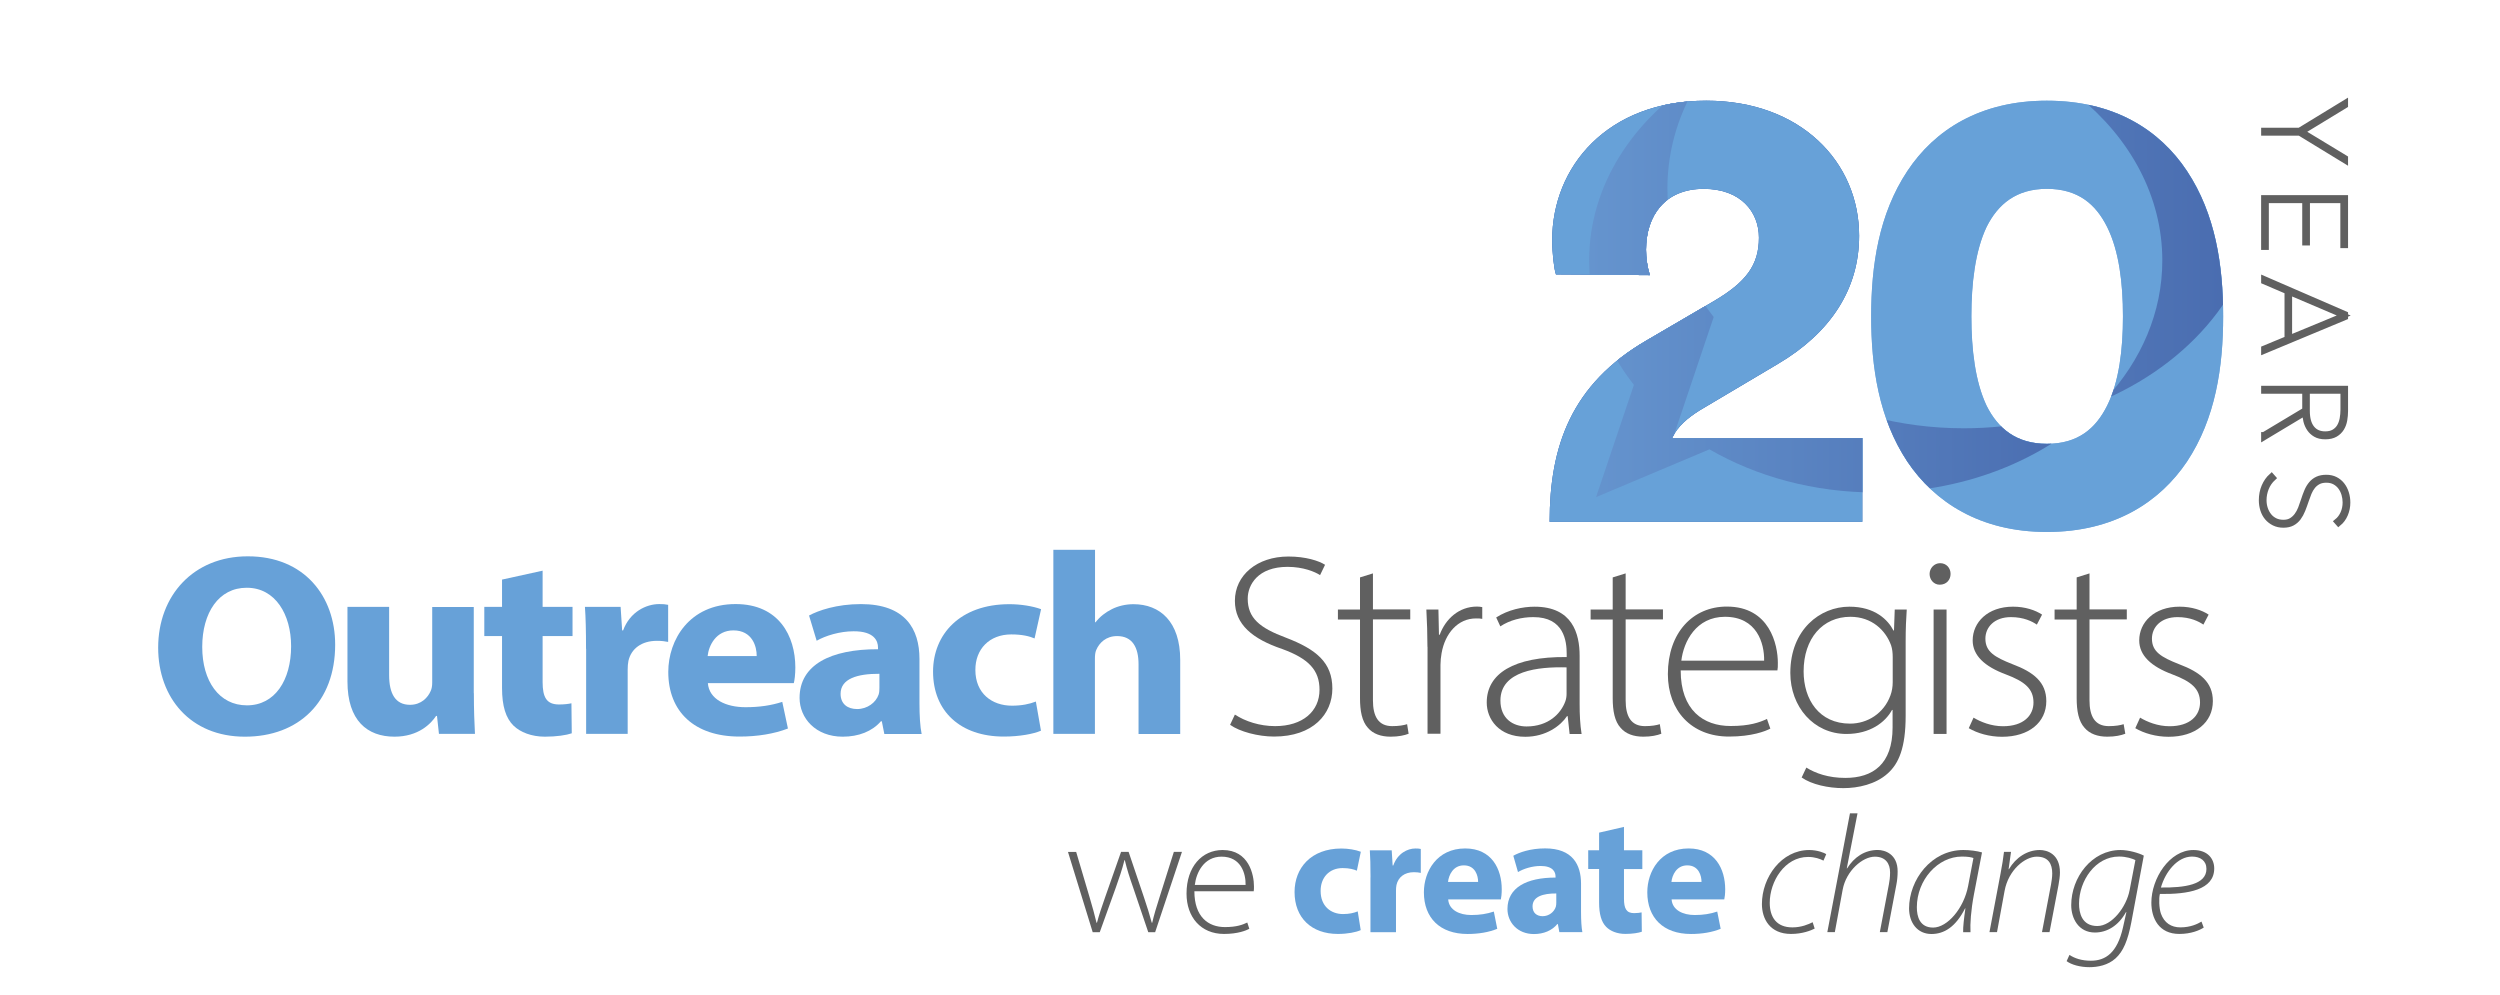 <?xml version="1.0" encoding="UTF-8"?> <svg xmlns="http://www.w3.org/2000/svg" xmlns:xlink="http://www.w3.org/1999/xlink" version="1.1" x="0px" y="0px" width="231.048px" height="91.929px" viewBox="0 0 231.048 91.929" xml:space="preserve"> <g id="Front"> </g> <g id="Back"> <path fill="#606060" d="M99.457,78.729l1.25,4.223c0.254,0.871,0.468,1.617,0.633,2.329h0.04c0.181-0.69,0.442-1.468,0.742-2.319 l1.485-4.23h0.699l1.415,4.187c0.307,0.901,0.538,1.663,0.726,2.362h0.04c0.155-0.696,0.386-1.442,0.67-2.336l1.33-4.216h0.749 l-2.478,7.423h-0.637l-1.399-4.134c-0.317-0.897-0.571-1.689-0.769-2.527h-0.03c-0.221,0.874-0.498,1.693-0.808,2.557l-1.478,4.108 h-0.65l-2.286-7.423h0.759L99.457,78.729z"></path> <path fill="#606060" d="M110.384,82.371c0,2.369,1.29,3.309,2.824,3.309c1.082,0,1.643-0.218,2.065-0.422l0.188,0.581 c-0.287,0.155-1.049,0.475-2.342,0.475c-2.135,0-3.461-1.554-3.461-3.728c0-2.478,1.419-4.028,3.339-4.028 c2.432,0,2.893,2.286,2.893,3.355c0,0.208,0,0.323-0.023,0.455h-5.48L110.384,82.371z M115.118,81.784 c0.02-1.036-0.412-2.613-2.22-2.613c-1.633,0-2.339,1.468-2.474,2.613H115.118z"></path> <path fill="#67A1D8" d="M125.755,85.961c-0.422,0.195-1.214,0.353-2.108,0.353c-2.448,0-4.005-1.498-4.005-3.873 c0-2.214,1.514-4.022,4.329-4.022c0.624,0,1.306,0.112,1.795,0.3l-0.366,1.749c-0.284-0.125-0.696-0.241-1.316-0.241 c-1.244,0-2.042,0.884-2.032,2.121c0,1.389,0.934,2.128,2.072,2.128c0.561,0,0.993-0.099,1.356-0.247l0.277,1.735L125.755,85.961z"></path> <path fill="#67A1D8" d="M126.662,81.078c0-1.112-0.02-1.844-0.063-2.494h2.022l0.086,1.402h0.059c0.389-1.109,1.31-1.57,2.042-1.57 c0.218,0,0.327,0.007,0.501,0.043v2.214c-0.181-0.04-0.373-0.066-0.637-0.066c-0.864,0-1.455,0.459-1.613,1.194 c-0.03,0.148-0.043,0.333-0.043,0.525v3.83h-2.359v-5.074L126.662,81.078z"></path> <path fill="#67A1D8" d="M133.841,83.124c0.069,0.977,1.036,1.442,2.135,1.442c0.795,0,1.448-0.106,2.082-0.32l0.317,1.594 c-0.782,0.32-1.729,0.478-2.742,0.478c-2.564,0-4.038-1.495-4.038-3.854c0-1.923,1.201-4.051,3.817-4.051 c2.455,0,3.378,1.907,3.378,3.781c0,0.409-0.043,0.759-0.082,0.93H133.841z M136.606,81.51c0.003-0.567-0.251-1.534-1.32-1.534 c-0.993,0-1.396,0.907-1.462,1.534H136.606z"></path> <path fill="#67A1D8" d="M144.115,86.152l-0.139-0.752h-0.049c-0.495,0.604-1.267,0.924-2.161,0.924 c-1.541,0-2.448-1.109-2.448-2.316c0-1.973,1.765-2.907,4.444-2.903v-0.096c0-0.403-0.218-0.977-1.386-0.977 c-0.772,0-1.584,0.261-2.085,0.564l-0.432-1.508c0.528-0.3,1.557-0.68,2.943-0.68c2.521,0,3.316,1.491,3.316,3.266v2.639 c0,0.723,0.04,1.409,0.122,1.834h-2.118L144.115,86.152z M143.831,82.573c-1.237-0.007-2.194,0.29-2.194,1.194 c0,0.61,0.399,0.907,0.934,0.907c0.574,0,1.062-0.383,1.217-0.871c0.036-0.122,0.043-0.267,0.043-0.403V82.573z"></path> <path fill="#67A1D8" d="M150.087,76.423v2.158h1.696v1.735h-1.696v2.742c0,0.914,0.228,1.333,0.93,1.333 c0.304,0,0.538-0.033,0.699-0.069l0.02,1.788c-0.304,0.109-0.864,0.201-1.524,0.201c-0.762,0-1.396-0.264-1.775-0.657 c-0.439-0.449-0.65-1.168-0.65-2.243v-3.098h-1.006v-1.735h1.006v-1.627l2.303-0.531L150.087,76.423z"></path> <path fill="#67A1D8" d="M154.488,83.124c0.069,0.977,1.036,1.442,2.135,1.442c0.795,0,1.448-0.106,2.082-0.32l0.317,1.594 c-0.782,0.32-1.729,0.478-2.742,0.478c-2.564,0-4.038-1.495-4.038-3.854c0-1.923,1.201-4.051,3.817-4.051 c2.455,0,3.382,1.907,3.382,3.781c0,0.409-0.043,0.759-0.086,0.93H154.488z M157.253,81.51c0.003-0.567-0.251-1.534-1.32-1.534 c-0.993,0-1.396,0.907-1.462,1.534H157.253z"></path> <path fill="#606060" d="M167.711,85.819c-0.32,0.162-1.102,0.495-2.187,0.495c-1.96,0-2.689-1.405-2.689-2.761 c0-2.471,1.801-4.995,4.375-4.995c0.732,0,1.409,0.254,1.567,0.389l-0.254,0.591c-0.317-0.162-0.789-0.34-1.422-0.34 c-2.161,0-3.543,2.267-3.543,4.243c0,1.32,0.624,2.267,2.095,2.267c0.831,0,1.488-0.284,1.871-0.478L167.711,85.819L167.711,85.819 z"></path> <path fill="#606060" d="M168.879,86.152l2.092-10.983h0.699l-0.993,5.087h0.03c0.653-1.043,1.623-1.702,2.837-1.702 c0.647,0,1.834,0.37,1.834,1.976c0,0.426-0.043,0.858-0.112,1.208l-0.838,4.411h-0.696l0.841-4.431 c0.049-0.261,0.106-0.617,0.106-1.089c0-0.805-0.406-1.455-1.409-1.455c-1.125,0-2.646,1.287-2.973,3.055l-0.723,3.92h-0.696 V86.152z"></path> <path fill="#606060" d="M181.433,86.152c-0.02-0.455,0.076-1.28,0.208-2.201h-0.03c-0.878,1.735-1.95,2.369-3.111,2.369 c-1.307,0-2.065-1.052-2.065-2.369c0-2.643,2.052-5.394,5.018-5.394c0.604,0,1.27,0.089,1.722,0.224l-0.742,3.863 c-0.287,1.504-0.363,2.748-0.323,3.507h-0.673H181.433z M182.38,79.296c-0.185-0.069-0.501-0.132-1.062-0.132 c-2.243,0-4.154,2.171-4.164,4.668c-0.007,0.894,0.28,1.894,1.501,1.894c1.326,0,2.851-1.788,3.24-3.86l0.488-2.57L182.38,79.296z"></path> <path fill="#606060" d="M183.864,86.152l1.026-5.424c0.152-0.756,0.244-1.415,0.317-1.999h0.65l-0.224,1.6h0.03 c0.65-1.095,1.702-1.772,2.854-1.772c0.673,0,1.861,0.36,1.861,2.079c0,0.33-0.059,0.746-0.135,1.168l-0.828,4.345h-0.696 l0.835-4.404c0.053-0.307,0.112-0.68,0.112-1.026c0-0.884-0.356-1.547-1.432-1.547c-1.076,0-2.616,1.211-2.973,3.171l-0.699,3.804 h-0.696L183.864,86.152z"></path> <path fill="#606060" d="M191.258,88.251c0.472,0.313,1.109,0.538,1.983,0.538c1.353,0,2.435-0.726,2.963-3.072l0.317-1.415h-0.043 c-0.696,1.26-1.749,1.881-2.87,1.881c-1.501,0-2.187-1.297-2.187-2.524c0-2.58,1.907-5.101,4.553-5.101 c0.742,0,1.693,0.271,2.154,0.518l-1.151,6.15c-0.323,1.706-0.752,2.705-1.458,3.345c-0.703,0.643-1.663,0.815-2.415,0.815 c-0.851,0-1.666-0.224-2.108-0.558L191.258,88.251z M197.349,79.491c-0.277-0.142-0.831-0.33-1.508-0.33 c-2.197,0-3.689,2.24-3.698,4.342c-0.007,0.871,0.267,2.079,1.686,2.079c1.339,0,2.689-1.742,2.989-3.316l0.534-2.778 L197.349,79.491z"></path> <path fill="#606060" d="M203.663,85.727c-0.37,0.241-1.151,0.587-2.253,0.587c-1.881,0-2.583-1.435-2.583-2.893 c0-2.224,1.673-4.863,3.883-4.863c1.353,0,1.927,0.838,1.927,1.702c0,1.993-2.422,2.395-5.021,2.359 c-0.106,0.389-0.082,1.307,0.096,1.821c0.307,0.854,0.953,1.267,1.798,1.267c0.937,0,1.577-0.313,1.95-0.534l0.208,0.554 L203.663,85.727z M202.584,79.164c-1.339,0-2.458,1.399-2.874,2.86c2.194,0.026,4.207-0.261,4.207-1.716 C203.917,79.547,203.353,79.164,202.584,79.164z"></path> <g> <path fill="#7DAFE0" d="M143.802,25.366c-0.176-0.469-0.352-1.993-0.352-3.165c0-6.799,5.099-12.895,14.243-12.895 c8.734,0,14.126,5.685,14.126,12.484c0,4.924-2.638,8.968-7.503,11.84l-7.21,4.279c-1.114,0.703-2.051,1.465-2.579,2.579h17.584 v7.737h-28.896c0-6.975,1.993-12.719,8.968-16.764l6.213-3.634c2.989-1.759,4.162-3.341,4.162-5.861 c0-2.403-1.7-4.513-5.099-4.513c-3.575,0-5.334,2.462-5.334,5.627c0,0.762,0.117,1.583,0.352,2.345L143.802,25.366z"></path> <path fill="#7DAFE0" d="M176.273,15.812c2.52-3.81,6.741-6.506,12.895-6.506c6.213,0,10.433,2.696,12.954,6.506 c2.638,3.986,3.341,8.733,3.341,13.422s-0.703,9.437-3.341,13.423c-2.521,3.751-6.741,6.506-12.954,6.506 c-6.154,0-10.375-2.755-12.895-6.506c-2.638-3.986-3.341-8.734-3.341-13.423S173.635,19.798,176.273,15.812z M183.6,37.499 c1.055,2.11,2.755,3.517,5.568,3.517c2.872,0,4.513-1.406,5.568-3.517c1.114-2.227,1.465-5.216,1.465-8.265 c0-3.047-0.352-6.037-1.465-8.265c-1.055-2.11-2.696-3.517-5.568-3.517c-2.813,0-4.513,1.407-5.568,3.517 c-1.055,2.227-1.407,5.217-1.407,8.265C182.193,32.282,182.544,35.271,183.6,37.499z"></path> </g> <g> <defs> <path id="SVGID_00000127021795351328391750000001979832329844227233_" d="M143.802,25.366c-0.176-0.469-0.352-1.993-0.352-3.165 c0-6.799,5.099-12.895,14.243-12.895c8.734,0,14.126,5.685,14.126,12.484c0,4.924-2.638,8.968-7.503,11.84l-7.21,4.279 c-1.114,0.703-2.051,1.465-2.579,2.579h17.584v7.737h-28.896c0-6.975,1.993-12.719,8.968-16.764l6.213-3.634 c2.989-1.759,4.162-3.341,4.162-5.861c0-2.403-1.7-4.513-5.099-4.513c-3.575,0-5.334,2.462-5.334,5.627 c0,0.762,0.117,1.583,0.352,2.345L143.802,25.366z"></path> </defs> <use xlink:href="#SVGID_00000127021795351328391750000001979832329844227233_" overflow="visible" fill="#496DB0"></use> <clipPath id="SVGID_00000086655415934786828810000007978977371885944511_"> <use xlink:href="#SVGID_00000127021795351328391750000001979832329844227233_" overflow="visible"></use> </clipPath> <g clip-path="url(#SVGID_00000086655415934786828810000007978977371885944511_)"> <path fill="#496DB0" d="M165.6,35.46l-10.837,4.567c0,0,1.855-5.512,3.615-10.731c-2.704-3.437-4.277-7.515-4.277-11.893 c0-3.753,1.154-7.283,3.184-10.381c-6.331,3.919-10.417,10.094-10.417,17.046c0,4.233,1.519,8.176,4.134,11.502 c-1.701,5.045-3.497,10.373-3.497,10.373l10.48-4.415c4.334,2.507,9.636,3.987,15.367,3.987c8.694,0,16.408-3.392,21.237-8.631 c-3.89,1.72-8.353,2.697-13.097,2.697C175.564,39.581,170.082,38.052,165.6,35.46z"></path> <path fill="#496DB0" d="M181.492-4.777c-10.495,0-19.606,4.78-24.204,11.798c4.456-2.758,10.023-4.399,16.066-4.399 c14.627,0,26.485,9.6,26.485,21.448c0,4.803-1.952,9.238-5.249,12.813c8.515-3.759,14.291-11.072,14.291-19.48 C208.881,5.153,196.618-4.777,181.492-4.777z"></path> </g> </g> <path fill="#67A1D8" d="M176.273,15.812c2.52-3.81,6.741-6.506,12.895-6.506c6.213,0,10.433,2.696,12.954,6.506 c2.638,3.986,3.341,8.733,3.341,13.422s-0.703,9.437-3.341,13.423c-2.521,3.751-6.741,6.506-12.954,6.506 c-6.154,0-10.375-2.755-12.895-6.506c-2.638-3.986-3.341-8.734-3.341-13.423S173.635,19.798,176.273,15.812z M183.6,37.499 c1.055,2.11,2.755,3.517,5.568,3.517c2.872,0,4.513-1.406,5.568-3.517c1.114-2.227,1.465-5.216,1.465-8.265 c0-3.047-0.352-6.037-1.465-8.265c-1.055-2.11-2.696-3.517-5.568-3.517c-2.813,0-4.513,1.407-5.568,3.517 c-1.055,2.227-1.407,5.217-1.407,8.265C182.193,32.282,182.544,35.271,183.6,37.499z"></path> <g> <g> <path fill="#67A1D8" d="M18.69,59.789c0,3.167,1.568,5.399,4.132,5.399c2.594,0,4.082-2.332,4.082-5.469 c0-2.916-1.448-5.399-4.092-5.399C20.208,54.309,18.69,56.642,18.69,59.789 M30.976,59.578c0,5.298-3.368,8.506-8.345,8.506 c-5.047,0-8.013-3.619-8.013-8.224c0-4.826,3.267-8.445,8.274-8.445C28.12,51.404,30.976,55.114,30.976,59.578"></path> <path fill="#67A1D8" d="M43.794,64.062c0,1.528,0.05,2.785,0.101,3.76h-3.328l-0.181-1.659h-0.08 c-0.483,0.724-1.629,1.92-3.851,1.92c-2.513,0-4.343-1.488-4.343-5.097v-6.897h3.851v6.304c0,1.719,0.583,2.745,1.93,2.745 c1.046,0,1.659-0.684,1.91-1.277c0.101-0.211,0.141-0.483,0.141-0.774v-6.987h3.841v7.963H43.794z"></path> <path fill="#67A1D8" d="M50.148,52.741v3.348h2.765v2.694h-2.765v4.253c0,1.418,0.372,2.071,1.518,2.071 c0.493,0,0.875-0.05,1.146-0.111l0.03,2.775c-0.493,0.171-1.408,0.312-2.483,0.312c-1.237,0-2.272-0.412-2.895-1.015 c-0.714-0.694-1.066-1.81-1.066-3.479v-4.806h-1.639v-2.694h1.639v-2.524L50.148,52.741z"></path> <path fill="#67A1D8" d="M54.16,59.96c0-1.719-0.03-2.855-0.101-3.871h3.298l0.141,2.172h0.09 c0.633-1.719,2.141-2.433,3.338-2.433c0.352,0,0.533,0.01,0.824,0.07v3.428c-0.292-0.06-0.603-0.101-1.036-0.101 c-1.408,0-2.373,0.714-2.634,1.85c-0.05,0.231-0.07,0.513-0.07,0.814v5.932H54.17V59.96H54.16z"></path> <path fill="#67A1D8" d="M69.934,60.633c0.01-0.875-0.402-2.373-2.152-2.373c-1.619,0-2.282,1.408-2.383,2.373H69.934z M65.42,63.127c0.111,1.518,1.689,2.232,3.479,2.232c1.297,0,2.363-0.161,3.398-0.493l0.523,2.463 c-1.277,0.493-2.815,0.744-4.474,0.744c-4.182,0-6.585-2.312-6.585-5.972c0-2.976,1.96-6.274,6.223-6.274 c4.001,0,5.52,2.956,5.52,5.861c0,0.633-0.07,1.176-0.141,1.448H65.42V63.127z"></path> <path fill="#67A1D8" d="M81.265,62.272c-2.021-0.01-3.579,0.452-3.579,1.85c0,0.945,0.653,1.408,1.528,1.408 c0.935,0,1.739-0.593,1.991-1.347c0.06-0.191,0.07-0.412,0.07-0.623v-1.287H81.265z M81.727,67.822l-0.231-1.166h-0.08 c-0.804,0.935-2.061,1.428-3.529,1.428c-2.513,0-3.991-1.719-3.991-3.589c0-3.056,2.875-4.504,7.249-4.494v-0.151 c0-0.623-0.352-1.518-2.262-1.508c-1.257,0-2.584,0.402-3.408,0.875l-0.704-2.332c0.855-0.462,2.544-1.056,4.796-1.056 c4.112,0,5.409,2.312,5.409,5.067v4.092c0,1.116,0.06,2.182,0.201,2.845h-3.448V67.822z"></path> <path fill="#67A1D8" d="M96.205,67.53c-0.694,0.302-1.981,0.543-3.438,0.543c-3.991,0-6.535-2.322-6.535-6.002 c0-3.428,2.473-6.233,7.058-6.233c1.015,0,2.131,0.171,2.926,0.462l-0.603,2.704c-0.462-0.201-1.136-0.372-2.152-0.372 c-2.031,0-3.328,1.367-3.318,3.288c0,2.152,1.518,3.298,3.378,3.298c0.915,0,1.619-0.151,2.212-0.382L96.205,67.53z"></path> <path fill="#67A1D8" d="M97.361,50.811h3.841v6.696h0.05c0.402-0.513,0.895-0.905,1.498-1.206 c0.573-0.292,1.287-0.462,2.001-0.462c2.453,0,4.323,1.609,4.323,5.148v6.847h-3.851v-6.444c0-1.548-0.563-2.604-1.981-2.604 c-1.025,0-1.649,0.623-1.93,1.287c-0.101,0.221-0.121,0.533-0.121,0.794v6.957h-3.841V50.811H97.361z"></path> </g> </g> <g> <path fill="none" stroke="#606060" stroke-width="0.5" stroke-miterlimit="10" d="M212.521,12.286h-3.298v-0.234h3.298 l4.234-2.585v0.276l-4,2.436l4,2.426v0.266L212.521,12.286z"></path> <path fill="none" stroke="#606060" stroke-width="0.5" stroke-miterlimit="10" d="M209.223,18.286h7.532v4.394h-0.213v-4.159 h-3.309v3.915h-0.213v-3.915h-3.586v4.329h-0.213V18.286z"></path> <path fill="none" stroke="#606060" stroke-width="0.5" stroke-miterlimit="10" d="M209.223,32.202l2.16-0.894v-4.373l-2.16-0.925 v-0.255l7.532,3.266v0.298l-7.532,3.138V32.202z M216.606,29.159l-5.021-2.138v4.213L216.606,29.159z"></path> <path fill="none" stroke="#606060" stroke-width="0.5" stroke-miterlimit="10" d="M209.223,40.181l3.798-2.277v-1.766h-3.798 v-0.235h7.532v2.086c0,0.276-0.025,0.556-0.074,0.84c-0.05,0.284-0.144,0.538-0.282,0.761s-0.328,0.406-0.569,0.548 c-0.241,0.141-0.553,0.213-0.937,0.213c-0.354,0-0.649-0.068-0.883-0.202c-0.234-0.134-0.424-0.308-0.569-0.521 c-0.145-0.213-0.25-0.449-0.314-0.708c-0.064-0.259-0.096-0.512-0.096-0.761l-3.809,2.287V40.181z M214.893,40.117 c0.326,0,0.598-0.064,0.814-0.192c0.216-0.128,0.386-0.297,0.511-0.505c0.124-0.21,0.21-0.45,0.261-0.724 c0.049-0.273,0.074-0.552,0.074-0.835v-1.723h-3.33v1.84c0,0.695,0.145,1.225,0.436,1.59 C213.95,39.935,214.362,40.117,214.893,40.117z"></path> <path fill="none" stroke="#606060" stroke-width="0.5" stroke-miterlimit="10" d="M211.031,48.521 c-0.319,0-0.604-0.062-0.857-0.186c-0.251-0.124-0.464-0.289-0.638-0.494c-0.174-0.206-0.305-0.449-0.394-0.729 c-0.088-0.28-0.133-0.573-0.133-0.878c0-0.469,0.084-0.896,0.249-1.282c0.167-0.387,0.393-0.708,0.676-0.963l0.16,0.181 c-0.291,0.269-0.509,0.584-0.654,0.941c-0.145,0.359-0.218,0.729-0.218,1.112c0,0.276,0.04,0.539,0.122,0.787 c0.082,0.248,0.199,0.468,0.352,0.66c0.152,0.192,0.34,0.342,0.563,0.452c0.224,0.11,0.48,0.165,0.771,0.165 s0.536-0.06,0.734-0.181c0.198-0.12,0.369-0.276,0.511-0.467c0.142-0.192,0.261-0.41,0.356-0.654 c0.096-0.245,0.183-0.492,0.261-0.74c0.099-0.312,0.204-0.598,0.314-0.857c0.11-0.259,0.245-0.483,0.404-0.67 c0.16-0.188,0.351-0.334,0.575-0.436c0.223-0.103,0.494-0.154,0.813-0.154c0.312,0,0.591,0.062,0.835,0.186 c0.245,0.124,0.45,0.293,0.617,0.505c0.167,0.213,0.294,0.459,0.383,0.74c0.089,0.28,0.133,0.576,0.133,0.888 c0,0.383-0.074,0.747-0.219,1.09c-0.145,0.344-0.353,0.626-0.622,0.846l-0.16-0.181c0.248-0.199,0.442-0.452,0.58-0.761 c0.138-0.308,0.207-0.643,0.207-1.005c0-0.256-0.036-0.506-0.106-0.75c-0.071-0.245-0.179-0.466-0.324-0.665 c-0.146-0.199-0.328-0.359-0.548-0.479s-0.479-0.181-0.777-0.181c-0.291,0-0.537,0.053-0.739,0.16s-0.375,0.248-0.516,0.425 c-0.142,0.178-0.259,0.378-0.351,0.601c-0.092,0.224-0.177,0.452-0.255,0.687c-0.106,0.319-0.215,0.617-0.325,0.894 c-0.11,0.276-0.243,0.519-0.398,0.728c-0.157,0.209-0.346,0.373-0.569,0.49C211.622,48.463,211.351,48.521,211.031,48.521z"></path> </g> <g> <defs> <path id="SVGID_00000052825334998975653730000014961811306398459807_" d="M143.802,25.366c-0.176-0.469-0.352-1.993-0.352-3.165 c0-6.799,5.099-12.895,14.243-12.895c8.734,0,14.126,5.685,14.126,12.484c0,4.924-2.638,8.968-7.503,11.84l-7.21,4.279 c-1.114,0.703-2.051,1.465-2.579,2.579h17.584v7.737h-28.896c0-6.975,1.993-12.719,8.968-16.764l6.213-3.634 c2.989-1.759,4.162-3.341,4.162-5.861c0-2.403-1.7-4.513-5.099-4.513c-3.575,0-5.334,2.462-5.334,5.627 c0,0.762,0.117,1.583,0.352,2.345L143.802,25.366z"></path> </defs> <use xlink:href="#SVGID_00000052825334998975653730000014961811306398459807_" overflow="visible" fill="#67A1D8"></use> <clipPath id="SVGID_00000059298111089440621910000015920980790459635364_"> <use xlink:href="#SVGID_00000052825334998975653730000014961811306398459807_" overflow="visible"></use> </clipPath> <g clip-path="url(#SVGID_00000059298111089440621910000015920980790459635364_)"> <path fill="#67A1D8" d="M165.6,35.46l-10.837,4.567c0,0,1.855-5.512,3.615-10.731c-2.704-3.437-4.277-7.515-4.277-11.893 c0-3.753,1.154-7.283,3.184-10.381c-6.331,3.919-10.417,10.094-10.417,17.046c0,4.233,1.519,8.176,4.134,11.502 c-1.701,5.045-3.497,10.373-3.497,10.373l10.48-4.415c4.334,2.507,9.636,3.987,15.367,3.987c8.694,0,16.408-3.392,21.237-8.631 c-3.89,1.72-8.353,2.697-13.097,2.697C175.564,39.581,170.082,38.052,165.6,35.46z"></path> <path fill="#67A1D8" d="M181.492-4.777c-10.495,0-19.606,4.78-24.204,11.798c4.456-2.758,10.023-4.399,16.066-4.399 c14.627,0,26.485,9.6,26.485,21.448c0,4.803-1.952,9.238-5.249,12.813c8.515-3.759,14.291-11.072,14.291-19.48 C208.881,5.153,196.618-4.777,181.492-4.777z"></path> </g> </g> <g> <path fill="#606060" d="M114.127,66.042c0.955,0.623,2.292,1.066,3.72,1.066c2.544,0,4.102-1.367,4.102-3.358 c0-1.81-0.995-2.875-3.448-3.77c-2.735-0.925-4.373-2.262-4.373-4.454c0-2.363,2.051-4.092,4.946-4.092 c1.599,0,2.805,0.392,3.388,0.764l-0.462,0.955c-0.462-0.302-1.548-0.764-3.006-0.764c-2.745,0-3.68,1.669-3.68,2.936 c0,1.79,1.096,2.704,3.529,3.609c2.805,1.076,4.293,2.292,4.293,4.705c0,2.343-1.769,4.434-5.389,4.434 c-1.468,0-3.177-0.452-4.062-1.086L114.127,66.042z"></path> <path fill="#606060" d="M126.886,52.992v3.328h3.448v0.925h-3.448v7.48c0,1.458,0.483,2.383,1.78,2.383 c0.623,0,1.066-0.08,1.377-0.181l0.141,0.885c-0.392,0.151-0.935,0.271-1.669,0.271c-0.885,0-1.619-0.261-2.091-0.814 c-0.553-0.603-0.734-1.568-0.734-2.745v-7.269h-2.041V56.33h2.041v-2.966L126.886,52.992z"></path> <path fill="#606060" d="M131.923,59.779c0-1.146-0.04-2.332-0.101-3.448h1.116l0.05,2.332h0.07 c0.533-1.458,1.78-2.604,3.438-2.604c0.171,0,0.342,0.02,0.493,0.05v1.086c-0.181-0.04-0.352-0.04-0.583-0.04 c-1.659,0-2.855,1.367-3.177,3.217c-0.06,0.332-0.101,0.724-0.101,1.086v6.354h-1.196v-8.033H131.923z"></path> <path fill="#606060" d="M144.791,61.679c-2.634-0.07-6.123,0.302-6.123,3.066c0,1.649,1.146,2.393,2.413,2.393 c2.021,0,3.167-1.186,3.579-2.302c0.09-0.241,0.121-0.493,0.121-0.684v-2.473H144.791z M145.063,67.832l-0.181-1.649h-0.06 c-0.583,0.885-1.94,1.91-3.861,1.91c-2.433,0-3.559-1.629-3.559-3.167c0-2.654,2.463-4.253,7.39-4.202v-0.302 c0-1.136-0.231-3.408-3.097-3.388c-1.056,0-2.162,0.271-3.036,0.855l-0.382-0.824c1.106-0.714,2.453-0.995,3.549-0.995 c3.499,0,4.162,2.493,4.162,4.544v4.484c0,0.915,0.04,1.85,0.181,2.735H145.063z"></path> <path fill="#606060" d="M150.241,52.992v3.328h3.448v0.925h-3.448v7.48c0,1.458,0.483,2.383,1.78,2.383 c0.623,0,1.066-0.08,1.377-0.181l0.141,0.885c-0.392,0.151-0.935,0.271-1.669,0.271c-0.885,0-1.619-0.261-2.091-0.814 c-0.553-0.603-0.734-1.568-0.734-2.745v-7.269h-2.041V56.33h2.041v-2.966L150.241,52.992z"></path> <path fill="#606060" d="M163.039,61.056c0.03-1.609-0.674-4.052-3.619-4.052c-2.664,0-3.82,2.282-4.032,4.052H163.039z M155.328,61.97c0,3.67,2.111,5.127,4.605,5.127c1.769,0,2.684-0.332,3.368-0.653l0.312,0.895 c-0.462,0.241-1.709,0.734-3.82,0.734c-3.479,0-5.65-2.403-5.65-5.771c0-3.841,2.312-6.243,5.449-6.243 c3.971,0,4.715,3.539,4.715,5.198c0,0.322,0,0.503-0.04,0.704h-8.938V61.97z"></path> <path fill="#606060" d="M174.923,60.744c0-0.412-0.04-0.774-0.151-1.106c-0.503-1.387-1.78-2.634-3.76-2.634 c-2.564,0-4.323,2.001-4.323,5.047c0,2.594,1.428,4.826,4.293,4.826c1.619,0,3.127-0.955,3.73-2.604 c0.141-0.382,0.211-0.804,0.211-1.217L174.923,60.744L174.923,60.744z M176.22,56.33c-0.06,0.855-0.101,1.759-0.101,2.966v6.857 c0,2.946-0.633,4.414-1.659,5.329c-1.106,1.005-2.735,1.357-4.102,1.357c-1.377,0-2.926-0.332-3.851-0.985l0.432-0.915 c0.834,0.523,2.031,0.955,3.599,0.955c2.544,0,4.373-1.257,4.373-4.665V65.61h-0.05c-0.633,1.166-2.051,2.222-4.213,2.222 c-3.036,0-5.188-2.523-5.188-5.64c0-4.022,2.765-6.123,5.459-6.123c2.383,0,3.579,1.237,4.072,2.202h0.05l0.07-1.94L176.22,56.33z "></path> <path fill="#606060" d="M178.703,56.33h1.196v11.502h-1.196V56.33z M180.271,53.043c0,0.533-0.372,0.995-1.005,0.995 c-0.543,0-0.935-0.462-0.935-0.995c0-0.523,0.422-0.995,0.975-0.995C179.879,52.047,180.271,52.49,180.271,53.043"></path> <path fill="#606060" d="M182.393,66.324c0.653,0.392,1.629,0.794,2.725,0.794c1.9,0,2.815-0.995,2.815-2.192 c0-1.267-0.804-1.94-2.544-2.594c-1.981-0.734-3.076-1.759-3.076-3.147c0-1.659,1.377-3.117,3.73-3.117 c1.116,0,2.061,0.322,2.684,0.734l-0.483,0.925c-0.412-0.282-1.196-0.694-2.393-0.694c-1.538,0-2.363,0.935-2.363,1.991 c0,1.206,0.855,1.709,2.513,2.363c1.95,0.734,3.117,1.659,3.117,3.408c0,1.971-1.609,3.298-4.092,3.298 c-1.166,0-2.272-0.322-3.076-0.794L182.393,66.324z"></path> <path fill="#606060" d="M193.11,52.992v3.328h3.448v0.925h-3.448v7.48c0,1.458,0.483,2.383,1.78,2.383 c0.623,0,1.066-0.08,1.377-0.181l0.151,0.885c-0.392,0.151-0.935,0.271-1.669,0.271c-0.885,0-1.619-0.261-2.091-0.814 c-0.553-0.603-0.734-1.568-0.734-2.745v-7.269h-2.041V56.33h2.041v-2.966L193.11,52.992z"></path> <path fill="#606060" d="M197.785,66.324c0.653,0.392,1.629,0.794,2.725,0.794c1.9,0,2.815-0.995,2.815-2.192 c0-1.267-0.804-1.94-2.544-2.594c-1.981-0.734-3.076-1.759-3.076-3.147c0-1.659,1.377-3.117,3.73-3.117 c1.116,0,2.061,0.322,2.684,0.734l-0.483,0.925c-0.412-0.282-1.196-0.694-2.393-0.694c-1.538,0-2.363,0.935-2.363,1.991 c0,1.206,0.855,1.709,2.513,2.363c1.95,0.734,3.117,1.659,3.117,3.408c0,1.971-1.609,3.298-4.092,3.298 c-1.166,0-2.272-0.322-3.076-0.794L197.785,66.324z"></path> </g> <g> <defs> <path id="SVGID_00000009561486619246139370000006973570633115329183_" d="M176.273,15.812c2.52-3.81,6.741-6.506,12.895-6.506 c6.213,0,10.433,2.696,12.954,6.506c2.638,3.986,3.341,8.733,3.341,13.422s-0.703,9.437-3.341,13.423 c-2.521,3.751-6.741,6.506-12.954,6.506c-6.154,0-10.375-2.755-12.895-6.506c-2.638-3.986-3.341-8.734-3.341-13.423 S173.635,19.798,176.273,15.812z M183.6,37.499c1.055,2.11,2.755,3.517,5.568,3.517c2.872,0,4.513-1.406,5.568-3.517 c1.114-2.227,1.465-5.216,1.465-8.265c0-3.047-0.352-6.037-1.465-8.265c-1.055-2.11-2.696-3.517-5.568-3.517 c-2.813,0-4.513,1.407-5.568,3.517c-1.055,2.227-1.407,5.217-1.407,8.265C182.193,32.282,182.544,35.271,183.6,37.499z"></path> </defs> <clipPath id="SVGID_00000111157781796702306440000015503019659691307399_"> <use xlink:href="#SVGID_00000009561486619246139370000006973570633115329183_" overflow="visible"></use> </clipPath> <g clip-path="url(#SVGID_00000111157781796702306440000015503019659691307399_)"> <linearGradient id="SVGID_00000130624369186499761700000005602478134291894426_" gradientUnits="userSpaceOnUse" x1="-980.071" y1="-3379.496" x2="-932.351" y2="-3379.496" gradientTransform="matrix(1 0 0 1 1126.94 3405.978)"> <stop offset="0" style="stop-color:#6594CE"></stop> <stop offset="1" style="stop-color:#486AAE"></stop> </linearGradient> <path fill="url(#SVGID_00000130624369186499761700000005602478134291894426_)" d="M165.6,35.46l-10.837,4.567 c0,0,1.855-5.512,3.615-10.731c-2.704-3.437-4.277-7.515-4.277-11.893c0-3.753,1.154-7.283,3.184-10.381 c-6.331,3.919-10.417,10.094-10.417,17.046c0,4.233,1.519,8.176,4.134,11.502c-1.701,5.045-3.497,10.373-3.497,10.373 l10.48-4.415c4.334,2.507,9.636,3.987,15.367,3.987c8.694,0,16.408-3.392,21.237-8.631c-3.89,1.72-8.353,2.697-13.097,2.697 C175.564,39.581,170.082,38.052,165.6,35.46z"></path> <linearGradient id="SVGID_00000067217590658654281820000008616888192605949323_" gradientUnits="userSpaceOnUse" x1="-969.653" y1="-3389.926" x2="-918.059" y2="-3389.926" gradientTransform="matrix(1 0 0 1 1126.94 3405.978)"> <stop offset="0" style="stop-color:#6594CE"></stop> <stop offset="1" style="stop-color:#486AAE"></stop> </linearGradient> <path fill="url(#SVGID_00000067217590658654281820000008616888192605949323_)" d="M181.492-4.777 c-10.495,0-19.606,4.78-24.204,11.798c4.456-2.758,10.023-4.399,16.066-4.399c14.627,0,26.485,9.6,26.485,21.448 c0,4.803-1.952,9.238-5.249,12.813c8.515-3.759,14.291-11.072,14.291-19.48C208.881,5.153,196.618-4.777,181.492-4.777z"></path> </g> </g> <g> <defs> <path id="SVGID_00000183234873509608112410000007859840694062836149_" d="M143.802,25.366c-0.176-0.469-0.352-1.993-0.352-3.165 c0-6.799,5.099-12.895,14.243-12.895c8.734,0,14.126,5.685,14.126,12.484c0,4.924-2.638,8.968-7.503,11.84l-7.21,4.279 c-1.114,0.703-2.051,1.465-2.579,2.579h17.584v7.737h-28.896c0-6.975,1.993-12.719,8.968-16.764l6.213-3.634 c2.989-1.759,4.162-3.341,4.162-5.861c0-2.403-1.7-4.513-5.099-4.513c-3.575,0-5.334,2.462-5.334,5.627 c0,0.762,0.117,1.583,0.352,2.345L143.802,25.366z"></path> </defs> <clipPath id="SVGID_00000090286303559183846690000015733674531866998968_"> <use xlink:href="#SVGID_00000183234873509608112410000007859840694062836149_" overflow="visible"></use> </clipPath> <g clip-path="url(#SVGID_00000090286303559183846690000015733674531866998968_)"> <linearGradient id="SVGID_00000136380133841351438140000016889441177547170221_" gradientUnits="userSpaceOnUse" x1="-980.071" y1="-3379.496" x2="-932.351" y2="-3379.496" gradientTransform="matrix(1 0 0 1 1126.94 3405.978)"> <stop offset="0" style="stop-color:#6594CE"></stop> <stop offset="1" style="stop-color:#486AAE"></stop> </linearGradient> <path fill="url(#SVGID_00000136380133841351438140000016889441177547170221_)" d="M165.6,35.46l-10.837,4.567 c0,0,1.855-5.512,3.615-10.731c-2.704-3.437-4.277-7.515-4.277-11.893c0-3.753,1.154-7.283,3.184-10.381 c-6.331,3.919-10.417,10.094-10.417,17.046c0,4.233,1.519,8.176,4.134,11.502c-1.701,5.045-3.497,10.373-3.497,10.373 l10.48-4.415c4.334,2.507,9.636,3.987,15.367,3.987c8.694,0,16.408-3.392,21.237-8.631c-3.89,1.72-8.353,2.697-13.097,2.697 C175.564,39.581,170.082,38.052,165.6,35.46z"></path> <linearGradient id="SVGID_00000108275746294035950830000012383926145145462663_" gradientUnits="userSpaceOnUse" x1="-969.653" y1="-3389.926" x2="-918.059" y2="-3389.926" gradientTransform="matrix(1 0 0 1 1126.94 3405.978)"> <stop offset="0" style="stop-color:#6594CE"></stop> <stop offset="1" style="stop-color:#486AAE"></stop> </linearGradient> <path fill="url(#SVGID_00000108275746294035950830000012383926145145462663_)" d="M181.492-4.777 c-10.495,0-19.606,4.78-24.204,11.798c4.456-2.758,10.023-4.399,16.066-4.399c14.627,0,26.485,9.6,26.485,21.448 c0,4.803-1.952,9.238-5.249,12.813c8.515-3.759,14.291-11.072,14.291-19.48C208.881,5.153,196.618-4.777,181.492-4.777z"></path> </g> <g clip-path="url(#SVGID_00000090286303559183846690000015733674531866998968_)"> <path fill="none" d="M165.6,35.46l-10.837,4.567c0,0,1.855-5.512,3.615-10.731c-2.704-3.437-4.277-7.515-4.277-11.893 c0-3.753,1.154-7.283,3.184-10.381c-6.331,3.919-10.417,10.094-10.417,17.046c0,4.233,1.519,8.176,4.134,11.502 c-1.701,5.045-3.497,10.373-3.497,10.373l10.48-4.415c4.334,2.507,9.636,3.987,15.367,3.987c8.694,0,16.408-3.392,21.237-8.631 c-3.89,1.72-8.353,2.697-13.097,2.697C175.564,39.581,170.082,38.052,165.6,35.46z"></path> <path fill="none" d="M181.492-4.777c-10.495,0-19.606,4.78-24.204,11.798c4.456-2.758,10.023-4.399,16.066-4.399 c14.627,0,26.485,9.6,26.485,21.448c0,4.803-1.952,9.238-5.249,12.813c8.515-3.759,14.291-11.072,14.291-19.48 C208.881,5.153,196.618-4.777,181.492-4.777z"></path> </g> </g> </g> <g id="Down"> </g> <g id="Left"> </g> <g id="Right_00000128446862937769671100000015496655004560308374_"> </g> <g id="Top"> </g> </svg> 